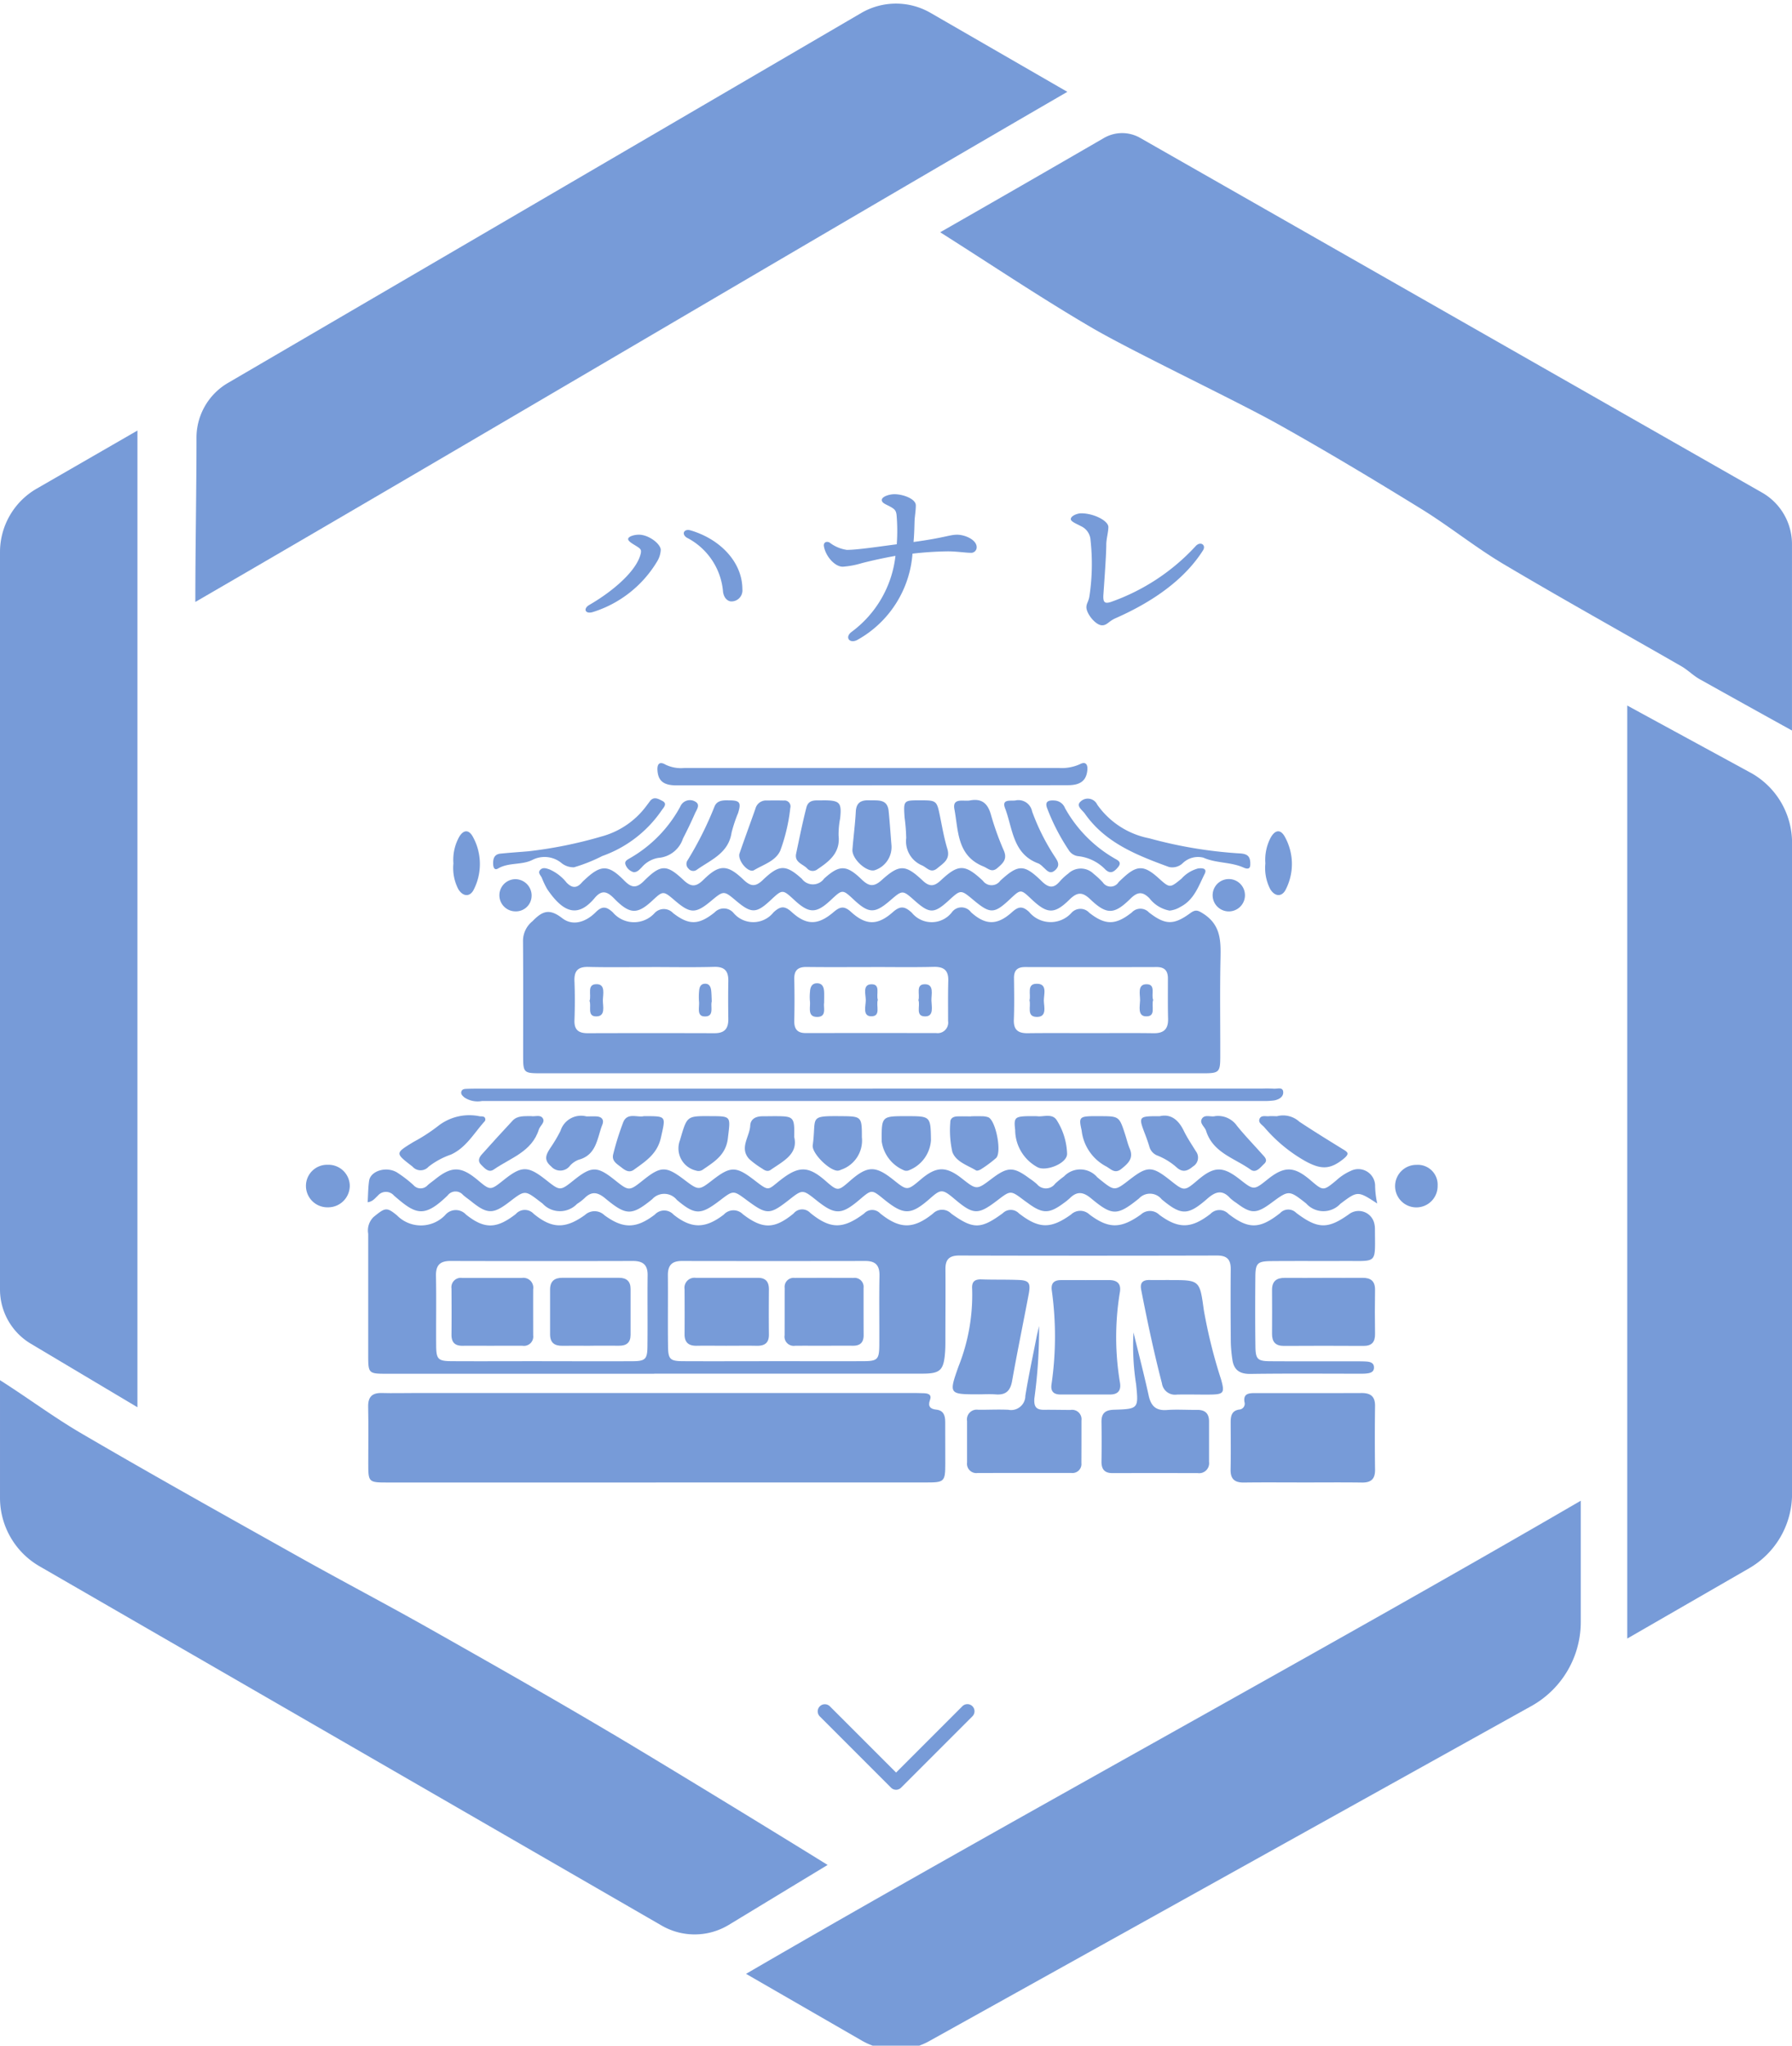 <svg xmlns="http://www.w3.org/2000/svg" width="156" height="178"><defs><clipPath id="a"><path data-name="長方形 227" transform="translate(0 -.319)" fill="#779bd8" d="M0 0h156v178H0z"/></clipPath></defs><g clip-path="url(#a)" fill="#779bd8" transform="translate(0 .319)" data-name="1"><path d="M84.201 147.963a.62.62 0 0 0-.432.19l-5.762 5.762-5.763-5.762a.62.62 0 1 0-.877.877l6.2 6.2a.62.62 0 0 0 .877 0l6.2-6.2a.62.62 0 0 0-.444-1.067Z"/><g data-name="グループ 2898"><path data-name="パス 6749" d="M75.769 93.07H47.085c-1.494 0-1.542-.047-1.544-1.51 0-3.348.014-6.7-.011-10.045a2.2 2.2 0 0 1 .827-1.679c.88-.908 1.483-1.114 2.586-.262.949.734 2.085.312 2.914-.516.558-.557.926-.512 1.493.01a2.412 2.412 0 0 0 3.6.1 1.1 1.1 0 0 1 1.645-.037c1.374 1.066 2.22 1.051 3.607-.052a1.106 1.106 0 0 1 1.66.048 2.247 2.247 0 0 0 3.476-.062c.584-.533.954-.6 1.576-.032 1.291 1.18 2.293 1.17 3.65.014.558-.475.917-.568 1.514-.024 1.3 1.188 2.315 1.2 3.639.032.658-.582 1.048-.524 1.665.049a2.226 2.226 0 0 0 3.47-.026 1.031 1.031 0 0 1 1.683-.015c1.273 1.143 2.277 1.138 3.551 0 .552-.5.906-.581 1.5-.034a2.436 2.436 0 0 0 3.679.093 1.045 1.045 0 0 1 1.565-.015c1.4 1.092 2.284 1.087 3.7-.033a1.019 1.019 0 0 1 1.491 0c1.425 1.107 2.159 1.113 3.6.06.456-.332.658-.258 1.157.066 1.532 1 1.5 2.408 1.47 3.945-.06 2.811-.013 5.625-.02 8.437 0 1.4-.094 1.487-1.482 1.488H75.76m-19.013-9.241c-1.841 0-3.683.032-5.523-.013-.925-.023-1.251.351-1.215 1.242.045 1.134.04 2.272 0 3.407-.027.839.372 1.12 1.152 1.118q5.523-.017 11.047 0c.868 0 1.2-.4 1.194-1.218-.014-1.1-.019-2.205 0-3.307.019-.868-.3-1.273-1.241-1.247-1.806.051-3.615.015-5.423.015m38.157 5.75c1.844 0 3.688-.019 5.532.008.9.013 1.281-.373 1.259-1.263-.03-1.17-.014-2.342-.015-3.513 0-.647-.282-.983-.971-.981q-5.733.016-11.465 0c-.68 0-.972.295-.963.968.015 1.2.033 2.41-.012 3.613-.033.887.373 1.185 1.205 1.175 1.81-.023 3.621-.007 5.431-.007m-19.05-5.748c-1.876 0-3.752.017-5.628-.008-.769-.01-1.093.3-1.074 1.07a80.5 80.5 0 0 1 0 3.611c-.013.7.255 1.07.987 1.069q5.678-.006 11.357 0a.919.919 0 0 0 1.047-1.042c0-1.17-.015-2.341.016-3.511.025-.912-.388-1.228-1.28-1.206-1.808.044-3.618.013-5.427.013"/><path data-name="パス 6750" d="M56.941 119.214H33.585c-1.478 0-1.529-.054-1.531-1.529v-10.65a1.637 1.637 0 0 1 .47-1.464c1-.811 1.126-.884 2.031-.141a2.922 2.922 0 0 0 4.193-.015 1.2 1.2 0 0 1 1.815-.054c1.616 1.288 2.665 1.255 4.336-.041a1.047 1.047 0 0 1 1.564-.018c1.592 1.305 2.753 1.322 4.457.1a1.23 1.23 0 0 1 1.694.015c1.634 1.2 2.765 1.188 4.391-.052a1.11 1.11 0 0 1 1.638.01c1.559 1.239 2.759 1.224 4.369-.012a1.142 1.142 0 0 1 1.657-.029c1.726 1.324 2.75 1.3 4.411-.061a.966.966 0 0 1 1.466-.045c1.759 1.421 2.838 1.418 4.683.04a.955.955 0 0 1 1.4 0c1.718 1.375 2.882 1.376 4.592.007a1.115 1.115 0 0 1 1.59.006c1.916 1.377 2.566 1.368 4.485-.035a.985.985 0 0 1 1.407.014c1.742 1.351 2.761 1.367 4.534.1a1.162 1.162 0 0 1 1.607 0c1.675 1.252 2.718 1.247 4.474 0a1.159 1.159 0 0 1 1.6.021c1.681 1.242 2.776 1.219 4.455-.076a1.085 1.085 0 0 1 1.574.006c1.755 1.348 2.717 1.321 4.493-.076a.969.969 0 0 1 1.4-.019c1.914 1.443 2.777 1.43 4.687.05a1.4 1.4 0 0 1 2.119.913 2.081 2.081 0 0 1 .047.5c.012 3.014.249 2.712-2.567 2.723-2.148.008-4.3-.008-6.443.01-1.227.011-1.394.179-1.4 1.408-.016 2.01-.02 4.019.006 6.028.015 1.11.194 1.271 1.314 1.278 2.483.015 4.967.006 7.45.008.3 0 .6 0 .905.019.318.02.637.109.651.488.017.446-.339.522-.691.554-.167.015-.335.015-.5.015-3.188 0-6.376-.027-9.563.018-.96.014-1.455-.359-1.576-1.271a12.114 12.114 0 0 1-.133-1.5c-.017-2.11-.026-4.22-.006-6.33.007-.835-.306-1.2-1.186-1.2q-11.225.03-22.45 0c-.877 0-1.207.352-1.2 1.184.012 1.942 0 3.885-.005 5.828 0 .469.008.939-.027 1.406-.117 1.573-.421 1.859-1.966 1.86H56.95m-9.768-1.08c2.615 0 5.231.009 7.846 0 1.138-.006 1.32-.163 1.334-1.257.027-2.074-.009-4.15.016-6.224.011-.909-.41-1.245-1.284-1.243q-7.946.021-15.893 0c-.881 0-1.264.363-1.248 1.27.037 2.041 0 4.083.016 6.124.01 1.16.176 1.32 1.367 1.326 2.615.014 5.231 0 7.846 0m20.134 0c2.615 0 5.23.009 7.845 0 1.234-.006 1.376-.155 1.385-1.409.013-2.008-.024-4.016.015-6.023.017-.9-.334-1.288-1.228-1.287q-8 .014-15.992 0c-.857 0-1.2.39-1.2 1.222.017 2.074-.014 4.149.013 6.224.014 1.11.192 1.269 1.313 1.274 2.615.013 5.23 0 7.845 0"/><path data-name="パス 6751" d="M57.106 128.678H33.759c-1.684 0-1.7-.021-1.7-1.665s.025-3.281-.009-4.922c-.018-.863.342-1.223 1.194-1.2.972.026 1.945 0 2.918 0h43.067c.4 0 .805 0 1.207.018.376.017.7.117.517.606-.19.519.021.766.531.818.659.067.8.512.8 1.066 0 1.205.01 2.41.006 3.616 0 1.586-.073 1.659-1.634 1.659h-23.55"/><path data-name="パス 6752" d="M119.903 104.407c-1.711-1.115-1.711-1.115-3.221.021a2.014 2.014 0 0 1-2.979-.035c-1.5-1.174-1.5-1.174-3.032-.042-1.3.961-1.764.961-3.039 0a3.887 3.887 0 0 1-.556-.429c-.683-.752-1.273-.551-1.962.05-1.7 1.481-2.265 1.5-3.988.062a1.306 1.306 0 0 0-1.981-.064c-1.9 1.524-2.32 1.512-4.172-.024-.669-.555-1.2-.63-1.823-.025a5.275 5.275 0 0 1-.547.443c-1.28.95-1.844.945-3.15-.019-.108-.079-.219-.154-.326-.235-1.147-.865-1.147-.865-2.292.009-1.695 1.293-2.088 1.282-3.737-.109-1.041-.877-1.188-.881-2.113-.066-1.7 1.495-2.3 1.5-4.074.06-1.028-.835-1.028-.835-2.076.056-1.583 1.345-2.139 1.355-3.752.068-1.218-.971-1.218-.971-2.418-.028-1.667 1.3-1.914 1.3-3.668 0-1.157-.859-1.157-.859-2.3.014-1.687 1.284-2.163 1.33-3.774-.025a1.407 1.407 0 0 0-2.146-.062c-1.8 1.46-2.267 1.435-4.094-.078-.675-.56-1.2-.619-1.812 0a4.4 4.4 0 0 1-.639.488 2.059 2.059 0 0 1-3-.033l-.241-.182c-1.3-.995-1.3-.995-2.63.027-1.433 1.1-1.936 1.1-3.353-.047-.235-.189-.489-.356-.711-.559a.857.857 0 0 0-1.326.054c-2.081 2.021-2.8 1.642-4.675.014a.92.92 0 0 0-1.406.01c-.241.215-.437.515-.884.569.04-.636.037-1.259.127-1.869.126-.857 1.488-1.28 2.418-.728a10.57 10.57 0 0 1 1.436 1.1.822.822 0 0 0 1.242.015c.2-.181.423-.329.632-.5 1.454-1.173 2.272-1.162 3.724.05 1.1.923 1.1.923 2.262 0 1.572-1.254 2.106-1.254 3.694 0 1.222.965 1.222.965 2.428 0 1.521-1.215 2.018-1.219 3.514-.028 1.279 1.018 1.279 1.018 2.523.025 1.518-1.211 1.982-1.218 3.523-.051 1.3.983 1.3.983 2.53.031 1.522-1.175 2.013-1.188 3.544-.016 1.429 1.094 1.169.938 2.427-.027 1.528-1.172 2.36-1.145 3.813.118 1.083.942 1.1.942 2.154.021 1.517-1.327 2.207-1.344 3.773-.093 1.208.965 1.208.965 2.4-.041 1.348-1.14 2.187-1.157 3.569-.071 1.284 1.008 1.284 1.008 2.6.013 1.395-1.054 1.892-1.055 3.3-.006a5.563 5.563 0 0 1 .637.489 1 1 0 0 0 1.578-.044 8.283 8.283 0 0 1 .776-.638 1.95 1.95 0 0 1 2.891.078c.079.062.154.13.232.193 1.28 1.023 1.28 1.023 2.6 0 1.533-1.186 1.945-1.179 3.508.061 1.239.983 1.239.983 2.439-.035 1.4-1.184 2.16-1.191 3.635-.033 1.217.954 1.217.954 2.425-.012 1.448-1.158 2.294-1.14 3.723.082 1.11.949 1.112.951 2.247.016a4.551 4.551 0 0 1 1.254-.825 1.465 1.465 0 0 1 2.125 1.341 7.811 7.811 0 0 0 .185 1.5"/><path data-name="パス 6753" d="M101.819 78.916a2.866 2.866 0 0 1-1.755-1.074c-.627-.631-1.065-.548-1.666.046-1.4 1.379-2.061 1.4-3.48.047-.7-.672-1.148-.636-1.816.02-1.319 1.3-1.943 1.254-3.307-.034-.934-.882-.934-.882-1.848-.025-1.4 1.315-1.736 1.324-3.213.091-1.093-.913-1.093-.913-2.136.04-1.278 1.167-1.675 1.169-2.972.02-1.058-.938-1.058-.938-2.127-.017-1.35 1.162-1.863 1.152-3.171-.064-.987-.918-.987-.918-2 .029-1.271 1.19-1.883 1.191-3.168.009-1.042-.959-1.042-.959-2.07 0-1.243 1.164-1.679 1.174-2.99.073-1.094-.919-1.094-.919-2.2 0-1.336 1.114-1.8 1.112-3.123-.015-1.046-.893-1.046-.893-2.006 0-1.291 1.195-1.951 1.188-3.307-.2-.62-.634-1.086-.771-1.7-.037-1.42 1.692-2.686 1.35-4.129-.781a7.385 7.385 0 0 1-.472-.995c-.108-.227-.39-.444-.105-.706.229-.211.508-.1.763-.018a3.882 3.882 0 0 1 1.5 1.151c.481.5.9.506 1.342-.018a2.661 2.661 0 0 1 .216-.21c1.421-1.34 2.069-1.361 3.459.048.623.633 1.048.71 1.719.042 1.461-1.457 1.973-1.47 3.438-.086.666.63 1.094.617 1.74-.017 1.383-1.361 2.077-1.359 3.491-.008.612.585 1.03.647 1.669.035 1.419-1.356 1.988-1.4 3.415-.109a1.194 1.194 0 0 0 1.929-.02c1.34-1.217 1.951-1.2 3.253.054.611.589 1.038.725 1.752.082 1.554-1.4 2.074-1.379 3.576.031.611.573 1.015.513 1.595-.029 1.518-1.419 2.085-1.413 3.648.046a.931.931 0 0 0 1.519-.007c1.579-1.447 2.075-1.444 3.611.056.584.57 1.029.645 1.568.006a4.714 4.714 0 0 1 .738-.68 1.582 1.582 0 0 1 2.2.019 7.292 7.292 0 0 1 .809.753.815.815 0 0 0 1.367-.02c.114-.122.241-.234.363-.348 1.226-1.148 1.847-1.153 3.1-.025 1 .9 1 .9 2.021.06a2.967 2.967 0 0 1 1.435-.883c.331-.043.83-.034.572.48-.531 1.06-.918 2.249-2.093 2.856a2.261 2.261 0 0 1-.946.331"/><path data-name="パス 6754" d="M113.42 128.673c-1.711 0-3.422-.016-5.132.007-.8.011-1.176-.3-1.16-1.124.027-1.372.009-2.745.006-4.118 0-.541.084-1.011.748-1.109a.506.506 0 0 0 .454-.654c-.113-.7.335-.776.851-.776 3.12 0 6.239.006 9.359-.006.791 0 1.168.313 1.157 1.137q-.037 2.761 0 5.524c.012.825-.35 1.139-1.151 1.127-1.71-.024-3.421-.007-5.132-.007"/><path data-name="パス 6755" d="M75.961 94.402h33.909a9.393 9.393 0 0 1 1.005.009c.3.032.8-.183.833.281.034.439-.392.677-.815.744a6.449 6.449 0 0 1-1 .044H41.975a2.089 2.089 0 0 1-1.538-.3c-.148-.131-.332-.272-.278-.5.058-.243.29-.249.488-.256.368-.014.737-.016 1.106-.016h34.208"/><path data-name="パス 6756" d="M90.456 115.049a44.637 44.637 0 0 1-.411 6.321c-.048.72.164.989.853.981.77-.008 1.54.013 2.31.012a.817.817 0 0 1 .937.914c0 1.236 0 2.472-.006 3.709a.78.78 0 0 1-.882.859q-4.068 0-8.136.005a.815.815 0 0 1-.935-.913v-3.609a.851.851 0 0 1 .979-.979c.871.005 1.743-.04 2.611 0a1.24 1.24 0 0 0 1.484-1.214c.276-1.715.645-3.414.978-5.119.049-.251.114-.5.223-.967"/><path data-name="パス 6757" d="M75.892 68.019H58.897c-1.13 0-1.6-.39-1.662-1.3-.038-.541.16-.82.7-.506a3.085 3.085 0 0 0 1.657.29h32.581a3.82 3.82 0 0 0 1.851-.334c.475-.247.682.02.635.516-.085.9-.579 1.314-1.673 1.318-3.687.013-7.374.009-11.061.01h-6.033Z"/><path data-name="パス 6758" d="M98.666 115.587c.448 1.842.925 3.677 1.331 5.528.2.9.621 1.325 1.583 1.254.866-.064 1.74 0 2.611-.011.705-.012 1.064.3 1.061 1.013v3.509a.869.869 0 0 1-.993.979q-3.717-.005-7.433 0c-.691 0-.945-.363-.937-1.012a113.94 113.94 0 0 0 0-3.409c-.018-.763.3-1.066 1.073-1.091 2.155-.07 2.157-.093 1.94-2.221a21.423 21.423 0 0 1-.226-4.54"/><path data-name="パス 6759" d="M94.539 111.065h2.007c.716 0 1.07.318.943 1.058a23.848 23.848 0 0 0 .011 7.874c.107.664-.168 1.025-.867 1.023h-4.316c-.581 0-.871-.264-.78-.878a28.949 28.949 0 0 0 .024-8.184c-.083-.606.185-.885.77-.891.736-.008 1.472 0 2.208 0Z"/><path data-name="パス 6760" d="M115.278 110.868c1.105 0 2.211.011 3.316 0 .742-.01 1.121.286 1.108 1.068-.022 1.27-.019 2.541 0 3.81.01.7-.272 1.049-1.008 1.045q-3.466-.022-6.933 0c-.731 0-1.028-.353-1.025-1.047.006-1.27.011-2.541 0-3.81-.007-.775.391-1.072 1.127-1.063 1.139.014 2.277 0 3.416 0"/><path data-name="パス 6761" d="M101.806 111.065c2.635-.006 2.633-.006 2.988 2.592a44.531 44.531 0 0 0 1.5 6.036c.34 1.2.249 1.324-1.023 1.334-.94.007-1.88-.022-2.819 0a1.146 1.146 0 0 1-1.3-.974c-.7-2.69-1.274-5.409-1.807-8.137-.124-.633.138-.87.742-.858.57.011 1.141 0 1.711 0"/><path data-name="パス 6762" d="M85.181 121.005c-2.566 0-2.595-.01-1.742-2.419a16.807 16.807 0 0 0 1.189-6.758c-.041-.615.209-.843.815-.823 1.07.036 2.143.007 3.212.048.924.036 1.08.254.9 1.22-.477 2.526-1 5.046-1.449 7.576-.152.852-.549 1.231-1.417 1.163-.5-.039-1-.007-1.506-.006"/><path data-name="パス 6763" d="M108.84 74.808c.027.432-.145.559-.6.356-1.105-.492-2.361-.36-3.486-.857a1.908 1.908 0 0 0-1.78.469 1.316 1.316 0 0 1-1.207.345c-2.778-1.018-5.534-2.086-7.327-4.643-.216-.308-.823-.68-.352-1.07a.905.905 0 0 1 1.431.288 7.21 7.21 0 0 0 4.52 2.926 38.549 38.549 0 0 0 7.805 1.311c.753.027.988.249 1 .875"/><path data-name="パス 6764" d="M49.969 75.146a1.669 1.669 0 0 1-1.145-.415 2.323 2.323 0 0 0-2.47-.23c-.944.475-2.066.2-3 .752-.3.179-.407-.083-.421-.351-.026-.479.074-.889.645-.946.8-.08 1.6-.134 2.4-.2a37.8 37.8 0 0 0 6.384-1.29 7.193 7.193 0 0 0 3.907-2.659c.1-.131.2-.266.3-.4.34-.469.767-.2 1.083-.041.483.239.114.585-.054.828a10.508 10.508 0 0 1-5.164 3.97 14.3 14.3 0 0 1-2.466.983"/><path data-name="パス 6765" d="M71.654 69.319c1.461 0 1.627.183 1.484 1.57a7.275 7.275 0 0 0-.136 1.493c.162 1.489-.787 2.233-1.842 2.938a.659.659 0 0 1-.91-.088c-.372-.378-1.1-.516-.944-1.272.282-1.34.552-2.684.892-4.01.2-.8.936-.589 1.456-.632"/><path data-name="パス 6766" d="M68.797 69.993a15.642 15.642 0 0 1-.869 3.7c-.413.917-1.473 1.214-2.279 1.7-.5.3-1.475-.857-1.266-1.465.446-1.3.923-2.584 1.379-3.878a.954.954 0 0 1 .966-.719c.5 0 1.006-.009 1.508.006a.514.514 0 0 1 .559.657"/><path data-name="パス 6767" d="M80.13 69.319c1.4 0 1.421.031 1.7 1.385.193.946.355 1.9.637 2.825s-.329 1.25-.868 1.7c-.56.466-.876-.027-1.31-.237a2.276 2.276 0 0 1-1.4-2.387 15.662 15.662 0 0 0-.142-1.79c-.1-1.5-.094-1.5 1.389-1.495"/><path data-name="パス 6768" d="M84.433 69.331c1.048-.2 1.561.27 1.834 1.247a24.649 24.649 0 0 0 1.12 3.116c.323.748-.079 1.1-.558 1.514-.5.432-.8.034-1.235-.141-2.3-.935-2.157-3.111-2.509-4.973-.2-1.036.817-.662 1.348-.763"/><path data-name="パス 6769" d="M77.607 73.249a2.118 2.118 0 0 1-1.432 2.143c-.692.242-2.033-.965-1.967-1.794.087-1.1.235-2.193.292-3.292.042-.808.476-1.016 1.185-.989.728.029 1.564-.146 1.675.937.1 1 .166 2 .247 2.995"/><path data-name="パス 6770" d="M111.181 96.802a2.106 2.106 0 0 1 1.936.484c1.224.811 2.473 1.582 3.723 2.352.478.294.722.4.069.918-1.137.9-1.93.9-3.289.15a13.192 13.192 0 0 1-3.56-2.945c-.188-.212-.554-.393-.41-.73s.527-.2.813-.226c.232-.021.467 0 .718 0"/><path data-name="パス 6771" d="M42.25 97.138a.433.433 0 0 1-.048.1c-.935 1.028-1.63 2.323-2.965 2.913a6.727 6.727 0 0 0-1.926 1.045.928.928 0 0 1-1.4-.007c-1.521-1.177-1.536-1.15.085-2.145a15.147 15.147 0 0 0 2.186-1.421 4.4 4.4 0 0 1 3.584-.81c.213.017.5-.035.483.325"/><path data-name="パス 6772" d="M78.913 96.801c2.1 0 2.1 0 2.131 2.1a3.022 3.022 0 0 1-1.994 2.637.709.709 0 0 1-.294 0 3.215 3.215 0 0 1-2-2.531c-.017-2.207-.017-2.207 2.157-2.206"/><path data-name="パス 6773" d="M75.035 98.676a2.686 2.686 0 0 1-1.8 2.779.92.92 0 0 1-.284.089c-.709.046-2.293-1.508-2.2-2.211.342-2.473-.425-2.557 2.469-2.532 1.79.015 1.813.031 1.81 1.877"/><path data-name="パス 6774" d="M61.755 96.8c1.949 0 1.836-.014 1.61 1.919-.171 1.468-1.191 2.052-2.194 2.745a.649.649 0 0 1-.574.073 1.982 1.982 0 0 1-1.4-2.65c.019-.064.035-.129.054-.192.563-1.9.563-1.9 2.507-1.9"/><path data-name="パス 6775" d="M90.283 96.804c.5.081 1.29-.269 1.692.32a5.78 5.78 0 0 1 .917 2.928c.049.847-1.808 1.581-2.556 1.2a3.7 3.7 0 0 1-1.962-3.244c-.121-1.028-.047-1.169 1-1.205.268-.009.535 0 .91 0"/><path data-name="パス 6776" d="M84.546 96.808c.3 0 .6-.01.9 0a1.74 1.74 0 0 1 .589.089c.655.277 1.2 3.063.673 3.551a10.694 10.694 0 0 1-1.282.955c-.126.086-.359.176-.455.119-.761-.455-1.765-.757-2.066-1.613a8.545 8.545 0 0 1-.178-2.572c-.008-.368.285-.505.617-.516.4-.013.8 0 1.2 0v-.012"/><path data-name="パス 6777" d="M69.139 98.617c.359 1.491-.963 2.1-2.05 2.858-.256.178-.506.06-.737-.11a7.632 7.632 0 0 1-1.126-.83c-.89-.968.037-1.938.084-2.909.028-.6.506-.815 1.074-.816.4 0 .8-.01 1.2-.008 1.513.008 1.593.091 1.553 1.815"/><path data-name="パス 6778" d="M56.052 96.8c2.012 0 1.9-.026 1.485 1.862-.313 1.425-1.34 2.067-2.354 2.8-.405.293-.76.059-1.086-.2-.386-.307-.89-.559-.705-1.189a24.07 24.07 0 0 1 .87-2.763c.367-.856 1.242-.369 1.789-.51"/><path data-name="パス 6779" d="M95.7 96.802c1.729 0 1.73 0 2.25 1.6.134.411.232.837.4 1.234.354.843-.153 1.286-.724 1.749-.6.485-.939-.022-1.4-.248a4.043 4.043 0 0 1-2.066-3.1c-.251-1.1-.2-1.212.943-1.237h.6"/><path data-name="パス 6780" d="M100.967 96.802c.94-.215 1.61.3 2.076 1.253.306.628.7 1.213 1.07 1.811a.9.9 0 0 1-.259 1.312c-.462.387-.885.558-1.411.092a5.644 5.644 0 0 0-1.7-1.047 1.152 1.152 0 0 1-.695-.8c-.107-.351-.23-.7-.361-1.041-.6-1.566-.587-1.584 1.28-1.578"/><path data-name="パス 6781" d="M51.042 96.822c.334 0 .6-.012.869 0 .471.025.7.282.521.731-.456 1.165-.483 2.622-2.069 3.044a1.917 1.917 0 0 0-.736.508 1.055 1.055 0 0 1-1.644.072c-.707-.591-.419-1.07-.058-1.633a12.9 12.9 0 0 0 .867-1.462 1.878 1.878 0 0 1 2.251-1.262"/><path data-name="パス 6782" d="M88.421 69.324a1.215 1.215 0 0 1 1.428.962 18.905 18.905 0 0 0 1.968 3.926c.242.373.505.733.073 1.153-.491.477-.763.029-1.083-.238a1.541 1.541 0 0 0-.391-.308c-2.268-.818-2.245-3.045-2.921-4.811-.322-.84.5-.612.927-.68"/><path data-name="パス 6783" d="M63.389 69.323c1.014-.01 1.156.162.865 1.1a12.248 12.248 0 0 0-.569 1.711c-.268 1.79-1.794 2.358-3.019 3.223a.525.525 0 0 1-.728-.093.558.558 0 0 1-.076-.736 29.961 29.961 0 0 0 2.336-4.664c.218-.53.707-.551 1.191-.544"/><path data-name="パス 6784" d="M105.763 96.8a2.008 2.008 0 0 1 1.918.839c.689.855 1.46 1.645 2.189 2.468.215.243.541.512.179.844-.326.3-.7.844-1.182.5-1.393-1-3.274-1.459-3.873-3.373-.114-.363-.614-.665-.354-1.067.244-.376.748-.128 1.123-.207"/><path data-name="パス 6785" d="M46.254 96.8c.319.052.786-.155 1 .189.221.36-.241.64-.346.974-.607 1.939-2.472 2.472-3.91 3.472-.469.327-.8-.1-1.11-.4s-.2-.619.039-.888c.889-.992 1.782-1.981 2.694-2.953.435-.463 1.039-.381 1.635-.4"/><path data-name="パス 6786" d="M55.172 75.575a1.064 1.064 0 0 1-.709-.635c-.143-.341.18-.465.4-.6a11.453 11.453 0 0 0 4.356-4.472.908.908 0 0 1 1.278-.452c.521.265.144.718 0 1.051a39.236 39.236 0 0 1-1.039 2.171 2.456 2.456 0 0 1-2.146 1.69 2.43 2.43 0 0 0-1.457.834c-.191.18-.359.407-.682.412"/><path data-name="パス 6787" d="M91.826 69.337a1.04 1.04 0 0 1 .892.671 11.548 11.548 0 0 0 4.241 4.328c.284.177.774.325.357.816-.3.355-.633.632-1.09.188a3.86 3.86 0 0 0-2.393-1.164 1.128 1.128 0 0 1-.809-.545 18.134 18.134 0 0 1-1.842-3.561c-.267-.642.061-.779.644-.733"/><path data-name="パス 6788" d="M28.52 101.032a1.856 1.856 0 0 1 1.929 1.775 1.883 1.883 0 0 1-1.9 1.926 1.867 1.867 0 0 1-1.915-1.892 1.836 1.836 0 0 1 1.886-1.809"/><path data-name="パス 6789" d="M125.15 102.864a1.851 1.851 0 1 1-1.827-1.826 1.725 1.725 0 0 1 1.827 1.826"/><path data-name="パス 6790" d="M110.155 74.803a4.133 4.133 0 0 1 .456-2.226c.394-.713.879-.762 1.25-.063a4.864 4.864 0 0 1 .088 4.525c-.333.711-.965.684-1.375 0a4.007 4.007 0 0 1-.419-2.232"/><path data-name="パス 6791" d="M39.471 74.818a4.128 4.128 0 0 1 .5-2.315c.378-.637.846-.66 1.2 0a4.9 4.9 0 0 1 .1 4.526c-.324.721-.958.7-1.373.022a4.02 4.02 0 0 1-.429-2.229"/><path data-name="パス 6792" d="M107.018 78.984a1.407 1.407 0 0 1-.093-2.813 1.407 1.407 0 1 1 .093 2.813"/><path data-name="パス 6793" d="M46.278 77.598a1.365 1.365 0 0 1-1.411 1.383 1.4 1.4 0 0 1 .013-2.8 1.426 1.426 0 0 1 1.4 1.419"/><path data-name="パス 6794" d="M61.964 86.805c-.14.456.248 1.323-.6 1.319-.754 0-.456-.813-.512-1.3a5.08 5.08 0 0 1 .009-.9c.019-.319.112-.625.494-.645s.518.263.555.586c.034.3.034.6.051.942"/><path data-name="パス 6795" d="M51.323 86.77c.185-.546-.28-1.468.632-1.452.767.012.537.871.527 1.385-.01.534.272 1.431-.6 1.417-.8-.014-.374-.9-.563-1.349"/><path data-name="パス 6796" d="M89.621 86.724c.146-.526-.276-1.433.618-1.444.981-.011.617.929.631 1.484.013.531.291 1.418-.623 1.4s-.477-.915-.625-1.437"/><path data-name="パス 6797" d="M100.39 86.677c-.186.542.286 1.466-.631 1.439-.745-.022-.523-.878-.512-1.393.01-.533-.263-1.43.6-1.4.79.025.348.906.539 1.356"/><path data-name="パス 6798" d="M71.746 86.916c-.093.4.259 1.23-.581 1.248-.926.021-.587-.848-.66-1.385a4.406 4.406 0 0 1 .008-.8c.02-.4.158-.747.63-.739s.584.371.6.767c.011.266 0 .533 0 .908"/><path data-name="パス 6799" d="M76.419 86.681c-.181.508.307 1.444-.586 1.429-.762-.012-.465-.9-.464-1.4s-.306-1.369.487-1.385c.834-.017.394.873.563 1.358"/><path data-name="パス 6800" d="M79.951 86.715c.155-.5-.261-1.373.532-1.392.864-.021.585.876.6 1.409.01.514.236 1.372-.519 1.388-.918.019-.43-.906-.608-1.4"/><path data-name="パス 6801" d="M42.877 116.78c-.869 0-1.739-.009-2.609 0-.676.01-.971-.308-.964-.975.013-1.335.008-2.67 0-4a.816.816 0 0 1 .92-.929h5.216a.861.861 0 0 1 .975.99c-.006 1.335 0 2.669 0 4a.809.809 0 0 1-.929.913c-.87-.006-1.739 0-2.608 0"/><path data-name="パス 6802" d="M51.375 116.781c-.8 0-1.606-.012-2.409 0-.7.015-1.08-.272-1.079-.995v-3.907c0-.713.384-1.017 1.075-1.015 1.639.006 3.279 0 4.918 0 .647 0 1.012.291 1.014.96v4.007c0 .676-.36.954-1.013.945-.836-.012-1.673 0-2.51 0"/><path data-name="パス 6803" d="M63.266 116.779c-.871 0-1.742-.015-2.612 0-.7.015-1.064-.28-1.059-1 .01-1.3.006-2.607 0-3.91a.869.869 0 0 1 .975-1h5.424c.682 0 .948.368.943 1.016-.01 1.3-.015 2.607 0 3.91.009.745-.37 1-1.064.987-.87-.02-1.741 0-2.612-.005"/><path data-name="パス 6804" d="M71.74 116.777c-.838 0-1.676-.005-2.514 0a.8.8 0 0 1-.923-.915c.006-1.372 0-2.744.006-4.115a.779.779 0 0 1 .871-.871q2.564-.009 5.128 0a.78.78 0 0 1 .867.875c0 1.371 0 2.743.007 4.115 0 .629-.307.916-.928.91-.838-.007-1.676 0-2.514 0"/></g><path data-name="パス 5494" d="M81.849 19.893c4.578 2.9 8.828 5.754 13.241 8.329 3.548 2.068 12.522 6.331 16.11 8.334 4.239 2.367 8.406 4.87 12.54 7.416 2.442 1.506 4.687 3.331 7.15 4.793 5.116 3.036 10.32 5.923 15.478 8.888.564.323 1.034.814 1.6 1.129q4.009 2.24 8.03 4.462V47.027a5.165 5.165 0 0 0-2.589-4.475L99.273 11.69a3.163 3.163 0 0 0-3.174 0 2800.043 2800.043 0 0 1-14.251 8.2"/><path data-name="パス 5495" d="M137.611 130.262c-22.422 13.042-50.839 28.472-72.666 41.168l10.078 5.809a5.951 5.951 0 0 0 5.948 0l52.446-29.17a8.373 8.373 0 0 0 4.194-7.253v-10.554"/><path data-name="パス 5496" d="M53.252 150.512c-5.225-3.1-10.515-6.1-15.807-9.089-3.785-2.139-7.638-4.154-11.43-6.279-6.318-3.541-12.649-7.067-18.9-10.721-2.445-1.427-4.726-3.132-7.115-4.649v10.237a6.878 6.878 0 0 0 3.445 5.958L57.6 167.23a5.739 5.739 0 0 0 5.841-.059c2.832-1.716 5.691-3.456 8.607-5.216-4.6-2.853-14.295-8.773-18.794-11.445"/><path data-name="パス 5497" d="M152.368 66.903c-3.49-1.905-7.044-3.831-10.709-5.831v81.183l10.6-6.109a7.477 7.477 0 0 0 3.746-6.479V73.014a6.964 6.964 0 0 0-3.632-6.111"/><path data-name="パス 5498" d="M16.996 52.063c23.861-13.831 52.845-31.015 75.92-44.391L81.005.8a6.014 6.014 0 0 0-6.011 0L19.857 32.994a5.52 5.52 0 0 0-2.753 4.8c0 4.742-.1 9.5-.1 14.271"/><path data-name="パス 5499" d="m11.965 37.143-8.774 5.058A6.372 6.372 0 0 0 0 47.721v64.158a5.5 5.5 0 0 0 2.686 4.724l9.278 5.527Z"/><path d="M54.682 46.587c0 .217.47.452.778.651s.38.289.325.579c-.325 1.519-2.423 3.309-4.484 4.5-.561.325-.362.832.325.615a9.995 9.995 0 0 0 5.587-4.411 2.1 2.1 0 0 0 .307-.995c0-.506-1.031-1.32-1.9-1.32-.445.001-.938.164-.938.381Zm5.425-.759c-.542-.163-.814.307-.325.633a5.828 5.828 0 0 1 3.163 4.737c.09.561.434.814.723.814a.958.958 0 0 0 .958-1.067c.001-2.333-1.916-4.358-4.52-5.118Zm23.2.38c-.633 0-1.1.271-3.779.633.072-.832.072-1.41.09-1.862.018-.38.108-.868.108-1.32 0-.579-1.121-.976-1.862-.976-.434 0-1.1.2-1.1.506 0 .253.325.362.669.542.434.235.561.344.615.741a16.179 16.179 0 0 1 .018 2.568c-1.664.217-3.454.488-4.34.488a3.166 3.166 0 0 1-1.5-.633c-.253-.145-.542-.036-.506.289.127.85.922 1.808 1.645 1.808a7.491 7.491 0 0 0 1.659-.311 40.827 40.827 0 0 1 2.929-.633 9.547 9.547 0 0 1-3.851 6.639c-.579.47-.127 1.031.542.669a9.379 9.379 0 0 0 4.792-7.5 30.15 30.15 0 0 1 3.056-.2c.777-.002 1.573.125 1.989.125a.481.481 0 0 0 .542-.488c0-.634-.994-1.086-1.718-1.086Zm13.379 5.858c-.524.163-.669.018-.633-.615.09-1.3.253-3.508.253-4.394 0-.47.181-1.085.181-1.519 0-.542-1.266-1.193-2.369-1.193-.325 0-.9.217-.9.506 0 .217.488.4.886.615a1.416 1.416 0 0 1 .832 1.23 18.778 18.778 0 0 1-.09 4.81c-.072.524-.271.669-.271 1.013 0 .561.8 1.573 1.374 1.573.416 0 .579-.362 1.157-.615 3.49-1.537 6.094-3.508 7.612-5.895.307-.47-.2-.832-.615-.4a18.262 18.262 0 0 1-7.417 4.884Z"/></g></svg>